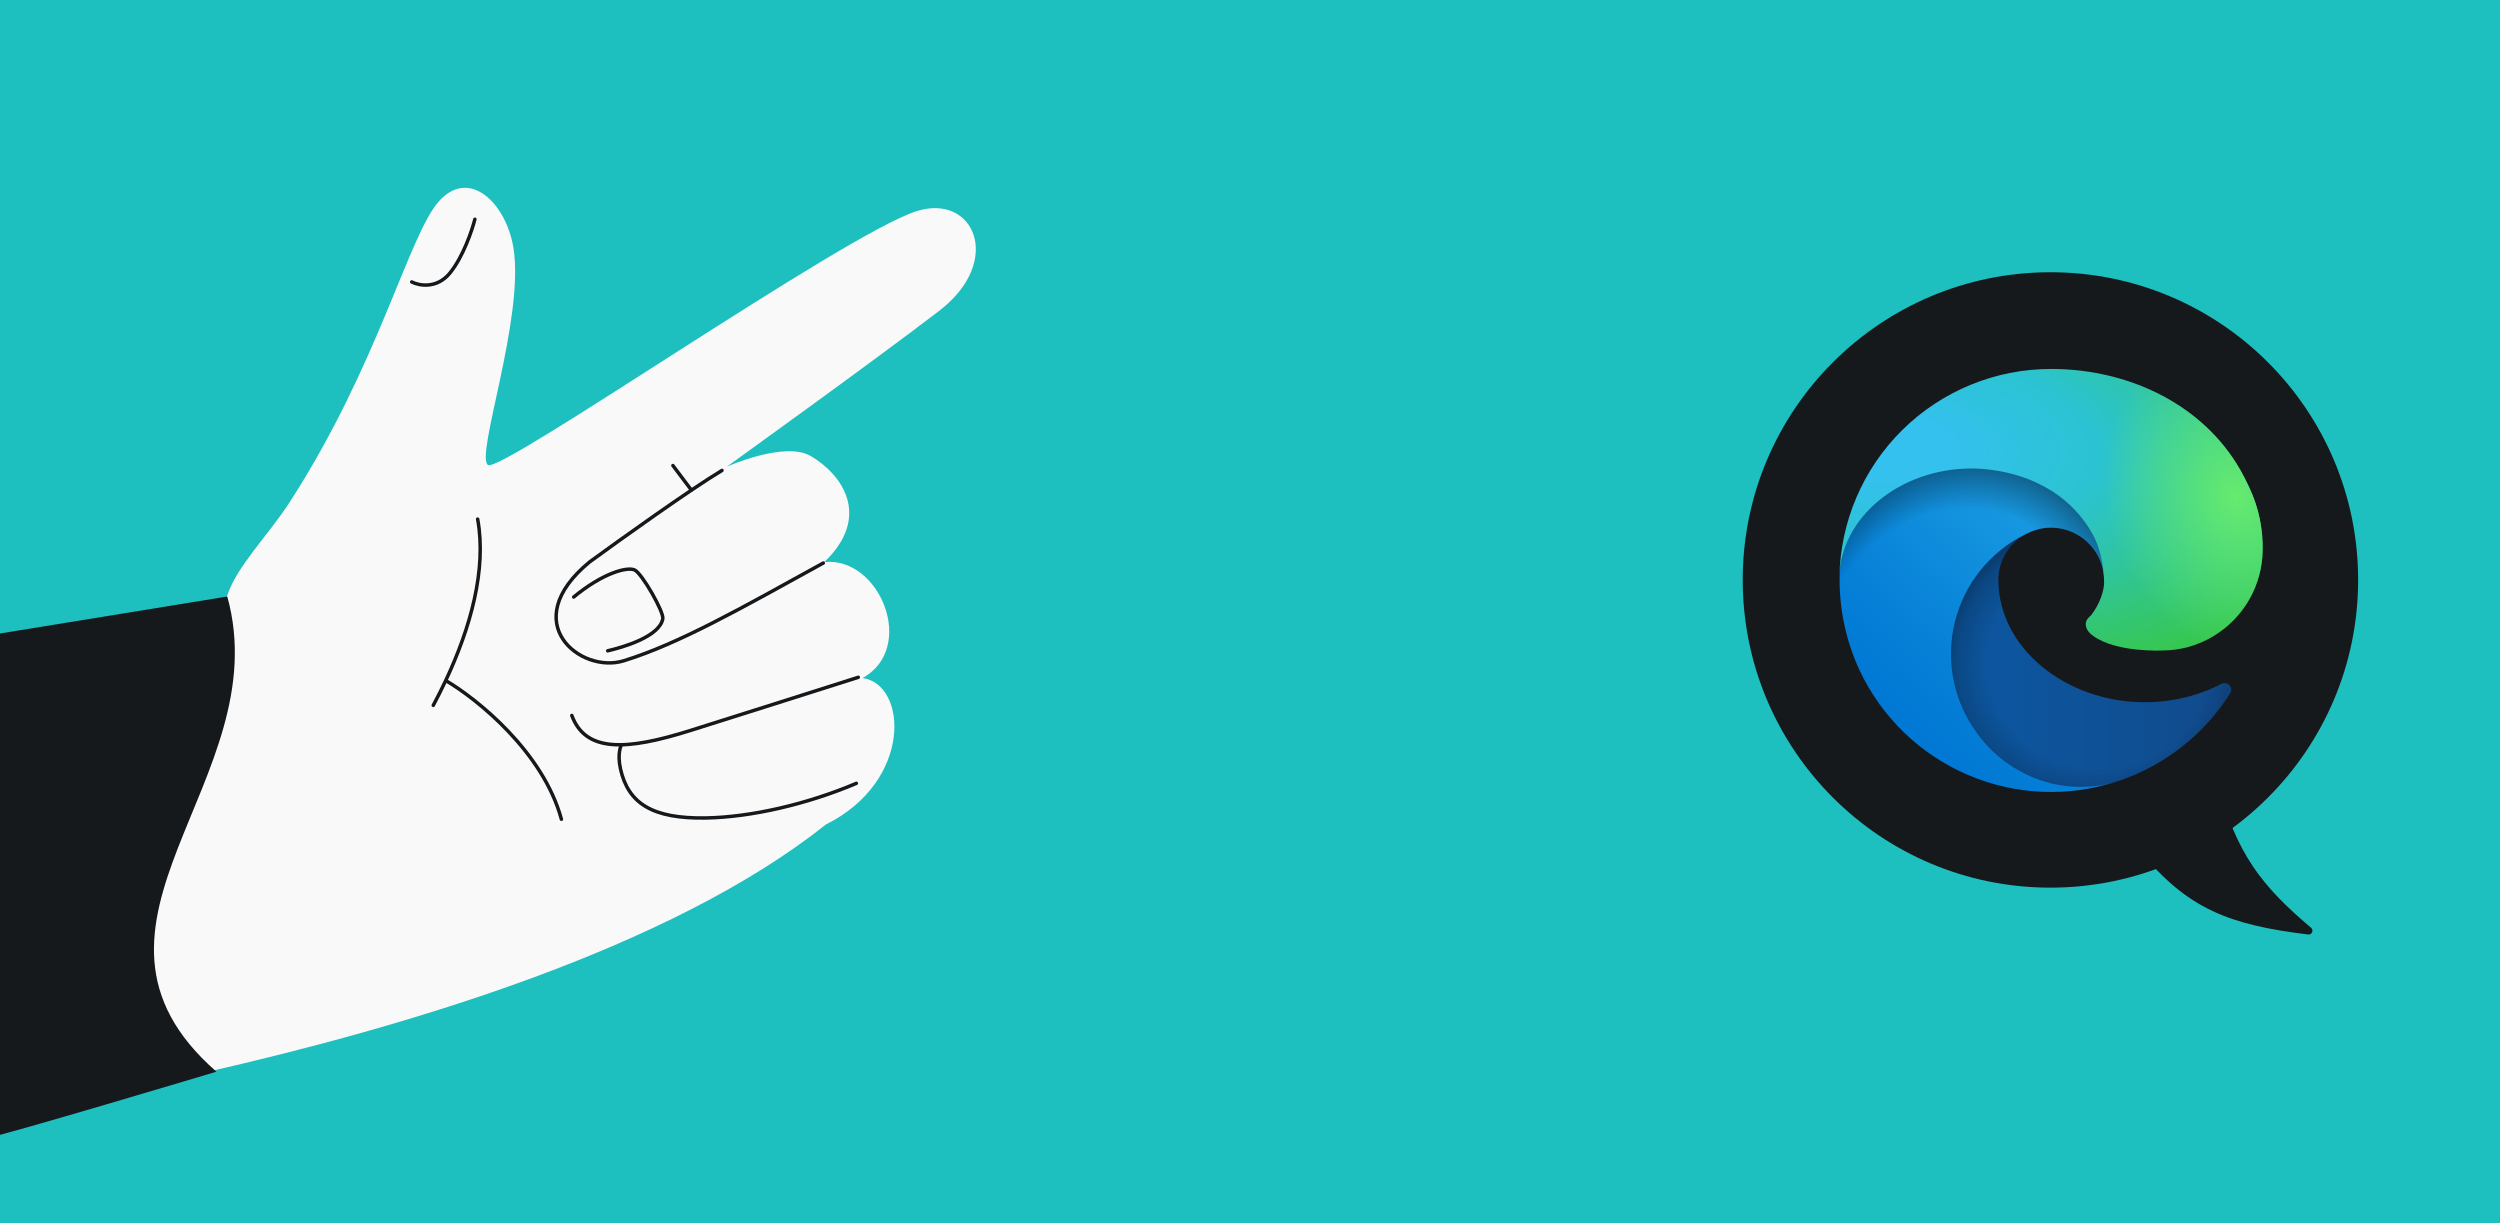<svg width="1304" height="638" viewBox="0 0 1304 638" fill="none" xmlns="http://www.w3.org/2000/svg">
<rect x="0" y="0" width="1304" height="638" fill="#333333" stroke="none"/>
<g clip-path="url(#clip0_411_696)">
<rect width="1304" height="638" transform="matrix(-1 0 0 -1 1304 638)" fill="#1EBFBF"/>
<path d="M229.021 104.906C213.171 122.503 197.354 190.486 150.905 262.232C139.904 279.223 123.158 295.709 118.358 311.152L74.593 345.16C78.547 413.73 2.389 523 106.389 559.5C211.889 535.5 349.141 494.976 430.81 430.04C476.219 407.385 473.265 356.986 449.952 353.653C478.334 337.842 458.886 290.234 429.97 293.183C454.827 269.302 439.232 247.412 422.867 237.868C409.228 229.919 379.045 243.456 379.045 243.456C379.045 243.456 455.861 188.241 489.894 162.111C523.927 135.981 507.846 100.367 477.761 110.245C439.268 122.885 261.369 246.961 254.53 242.543C247.691 238.125 273.75 165.718 267.806 129.295C264.002 106.008 244.871 87.308 229.021 104.906Z" fill="#F9F9F9"/>
<path d="M-6.611 593.5C-82.708 551.419 -2.657 400.07 -6.611 331.5L118.557 311.134C145.139 407.102 25.254 482.184 112.889 559C112.889 559 -1.282 593.193 -6.611 593.5Z" fill="#16191C"/>
<path d="M429.419 293.679C385.679 317.79 354.198 335.706 325.33 344.671C302.893 351.634 269.135 324.778 307.473 293.163C323.676 281.334 360.182 255.216 376.586 245.379M225.991 367.909C228.243 363.693 230.421 359.369 232.489 354.967M249.15 270.778C253.926 297.153 245.352 327.578 232.489 354.967M232.489 354.967C248.633 364.425 283.304 392.137 292.828 427.319" stroke="#16191C" stroke-width="1.824" stroke-linecap="round" stroke-linejoin="round"/>
<path d="M214.763 147.064C218.554 149.02 227.848 150.826 234.7 142.4C241.552 133.974 246.221 120.196 247.699 114.36" stroke="#16191C" stroke-width="1.824" stroke-linecap="round" stroke-linejoin="round"/>
<path d="M350.992 242.834L360.593 255.587M299.242 311.408C314.402 298.891 327.27 295.44 331.097 297.339C334.923 299.238 346.359 319.209 345.715 322.742C343.979 332.265 324.371 337.734 316.981 339.463" stroke="#16191C" stroke-width="1.824" stroke-linecap="round" stroke-linejoin="round"/>
<path d="M298.252 373.179C305.322 392.213 325.774 391.943 360.809 380.805C378.64 375.143 414.831 363.785 447.672 353.282" stroke="#16191C" stroke-width="1.824" stroke-linecap="round" stroke-linejoin="round"/>
<path d="M324.137 388.462C324.137 388.462 321.766 392.68 323.651 401.087C327.67 419.007 340.133 427.131 368.205 426.651C391.427 426.253 420.725 419.608 446.676 408.589" stroke="#16191C" stroke-width="1.824" stroke-linecap="round" stroke-linejoin="round"/>
<circle cx="1069.5" cy="302.5" r="160.5" fill="#16191C"/>
<path d="M1203.92 487.446C1162.96 482.383 1141.24 474.333 1116.45 444.154C1115.78 443.338 1115.86 442.13 1116.64 441.417L1153.43 407.726C1154.54 406.706 1156.34 407.248 1156.74 408.706C1166.58 445.184 1179.38 461.898 1205.45 483.913C1206.97 485.198 1205.9 487.691 1203.92 487.446Z" fill="#16191C"/>
<path d="M1158.72 356.713C1155.76 358.251 1152.71 359.605 1149.58 360.766C1139.68 364.452 1129.19 366.321 1118.63 366.285C1077.84 366.285 1042.31 338.259 1042.31 302.215C1042.36 297.388 1043.7 292.663 1046.19 288.526C1048.67 284.388 1052.22 280.987 1056.45 278.674C1019.55 280.226 1010.06 318.685 1010.06 341.191C1010.06 405.002 1068.78 411.383 1081.46 411.383C1088.27 411.383 1098.53 409.4 1104.74 407.417L1105.86 407.072C1129.62 398.861 1149.88 382.802 1163.29 361.542C1163.68 360.896 1163.85 360.14 1163.77 359.39C1163.69 358.64 1163.36 357.937 1162.84 357.389C1162.33 356.841 1161.64 356.478 1160.9 356.356C1160.15 356.234 1159.39 356.359 1158.72 356.713Z" fill="url(#paint0_linear_411_696)"/>
<path opacity="0.35" d="M1158.72 356.713C1155.76 358.251 1152.71 359.605 1149.58 360.766C1139.68 364.452 1129.19 366.321 1118.63 366.285C1077.84 366.285 1042.31 338.259 1042.31 302.215C1042.36 297.388 1043.7 292.663 1046.19 288.526C1048.67 284.388 1052.22 280.987 1056.45 278.674C1019.55 280.226 1010.06 318.685 1010.06 341.191C1010.06 405.002 1068.78 411.383 1081.46 411.383C1088.27 411.383 1098.53 409.4 1104.74 407.417L1105.86 407.072C1129.62 398.861 1149.88 382.802 1163.29 361.542C1163.68 360.896 1163.85 360.14 1163.77 359.39C1163.69 358.64 1163.36 357.937 1162.84 357.389C1162.33 356.841 1161.64 356.478 1160.9 356.356C1160.15 356.234 1159.39 356.359 1158.72 356.713Z" fill="url(#paint1_radial_411_696)"/>
<path d="M1050.59 400.518C1042.91 395.751 1036.26 389.508 1031.01 382.151C1025.02 373.952 1020.9 364.542 1018.93 354.58C1016.97 344.618 1017.2 334.347 1019.63 324.487C1022.05 314.626 1026.6 305.416 1032.97 297.501C1039.33 289.587 1047.34 283.161 1056.45 278.674C1059.21 277.38 1063.78 275.138 1069.91 275.225C1074.21 275.258 1078.46 276.287 1082.3 278.232C1086.14 280.177 1089.49 282.984 1092.07 286.435C1095.54 291.101 1097.44 296.746 1097.5 302.56C1097.5 302.387 1118.63 233.92 1028.51 233.92C990.659 233.92 959.529 269.792 959.529 301.353C959.379 318.024 962.943 334.52 969.963 349.642C981.46 374.123 1001.55 393.531 1026.41 404.181C1051.27 414.832 1079.17 415.983 1104.83 407.417C1095.84 410.256 1086.34 411.109 1076.99 409.918C1067.64 408.727 1058.66 405.52 1050.68 400.518H1050.59Z" fill="url(#paint2_linear_411_696)"/>
<path opacity="0.41" d="M1050.59 400.518C1042.91 395.751 1036.26 389.508 1031.01 382.151C1025.02 373.952 1020.9 364.542 1018.93 354.58C1016.97 344.618 1017.2 334.347 1019.63 324.487C1022.05 314.626 1026.6 305.416 1032.97 297.501C1039.33 289.587 1047.34 283.161 1056.45 278.674C1059.21 277.38 1063.78 275.138 1069.91 275.225C1074.21 275.258 1078.46 276.287 1082.3 278.232C1086.14 280.177 1089.49 282.984 1092.07 286.435C1095.54 291.101 1097.44 296.746 1097.5 302.56C1097.5 302.387 1118.63 233.92 1028.51 233.92C990.659 233.92 959.529 269.792 959.529 301.353C959.379 318.024 962.943 334.52 969.963 349.642C981.46 374.123 1001.55 393.531 1026.41 404.181C1051.27 414.832 1079.17 415.983 1104.83 407.417C1095.84 410.256 1086.34 411.109 1076.99 409.918C1067.64 408.727 1058.66 405.52 1050.68 400.518H1050.59Z" fill="url(#paint3_radial_411_696)"/>
<path d="M1090.86 320.755C1090.08 321.617 1087.93 322.911 1087.93 325.584C1087.93 327.826 1089.39 330.068 1092.07 331.879C1104.4 340.502 1127.77 339.294 1127.85 339.294C1137.04 339.288 1146.07 336.817 1153.98 332.137C1161.95 327.478 1168.56 320.817 1173.15 312.816C1177.75 304.814 1180.18 295.75 1180.19 286.521C1180.45 267.205 1173.3 254.357 1170.45 248.666C1152.08 212.966 1112.68 192.443 1069.82 192.443C1040.81 192.44 1012.97 203.856 992.315 224.221C971.659 244.586 959.851 272.263 959.443 301.267C959.874 269.792 991.176 244.354 1028.43 244.354C1031.45 244.354 1048.69 244.613 1064.64 252.977C1075.85 258.546 1085.13 267.347 1091.29 278.243C1096.55 287.383 1097.5 299.025 1097.5 303.681C1097.5 308.338 1095.17 315.15 1090.77 320.841L1090.86 320.755Z" fill="url(#paint4_radial_411_696)"/>
<path d="M1090.86 320.755C1090.08 321.617 1087.93 322.911 1087.93 325.584C1087.93 327.826 1089.39 330.068 1092.07 331.879C1104.4 340.502 1127.77 339.294 1127.85 339.294C1137.04 339.288 1146.07 336.817 1153.98 332.137C1161.95 327.478 1168.56 320.817 1173.15 312.816C1177.75 304.814 1180.18 295.75 1180.19 286.521C1180.45 267.205 1173.3 254.357 1170.45 248.666C1152.08 212.966 1112.68 192.443 1069.82 192.443C1040.81 192.44 1012.97 203.856 992.315 224.221C971.659 244.586 959.851 272.263 959.443 301.267C959.874 269.792 991.176 244.354 1028.43 244.354C1031.45 244.354 1048.69 244.613 1064.64 252.977C1075.85 258.546 1085.13 267.347 1091.29 278.243C1096.55 287.383 1097.5 299.025 1097.5 303.681C1097.5 308.338 1095.17 315.15 1090.77 320.841L1090.86 320.755Z" fill="url(#paint5_radial_411_696)"/>
</g>
<defs>
<linearGradient id="paint0_linear_411_696" x1="1010.06" y1="345.072" x2="1163.9" y2="345.072" gradientUnits="userSpaceOnUse">
<stop stop-color="#0C59A4"/>
<stop offset="1" stop-color="#114A8B"/>
</linearGradient>
<radialGradient id="paint1_radial_411_696" cx="0" cy="0" r="1" gradientUnits="userSpaceOnUse" gradientTransform="translate(1095 346.232) scale(82.264 78.151)">
<stop offset="0.7" stop-opacity="0"/>
<stop offset="0.9" stop-opacity="0.5"/>
<stop offset="1"/>
</radialGradient>
<linearGradient id="paint2_linear_411_696" x1="1091.12" y1="278.329" x2="995.143" y2="382.927" gradientUnits="userSpaceOnUse">
<stop stop-color="#1B9DE2"/>
<stop offset="0.2" stop-color="#1595DF"/>
<stop offset="0.7" stop-color="#0680D7"/>
<stop offset="1" stop-color="#0078D4"/>
</linearGradient>
<radialGradient id="paint3_radial_411_696" cx="0" cy="0" r="1" gradientUnits="userSpaceOnUse" gradientTransform="translate(1020.28 363.988) rotate(-81.384) scale(123.643 99.891)">
<stop offset="0.8" stop-opacity="0"/>
<stop offset="0.9" stop-opacity="0.5"/>
<stop offset="1"/>
</radialGradient>
<radialGradient id="paint4_radial_411_696" cx="0" cy="0" r="1" gradientUnits="userSpaceOnUse" gradientTransform="translate(981.768 233.244) rotate(92.291) scale(174.671 372.013)">
<stop stop-color="#35C1F1"/>
<stop offset="0.1" stop-color="#34C1ED"/>
<stop offset="0.2" stop-color="#2FC2DF"/>
<stop offset="0.3" stop-color="#2BC3D2"/>
<stop offset="0.7" stop-color="#36C752"/>
</radialGradient>
<radialGradient id="paint5_radial_411_696" cx="0" cy="0" r="1" gradientUnits="userSpaceOnUse" gradientTransform="translate(1166.45 259.1) rotate(73.74) scale(83.903 68.23)">
<stop stop-color="#66EB6E"/>
<stop offset="1" stop-color="#66EB6E" stop-opacity="0"/>
</radialGradient>
<clipPath id="clip0_411_696">
<rect width="1304" height="638" fill="white" transform="matrix(-1 0 0 -1 1304 638)"/>
</clipPath>
</defs>
</svg>
